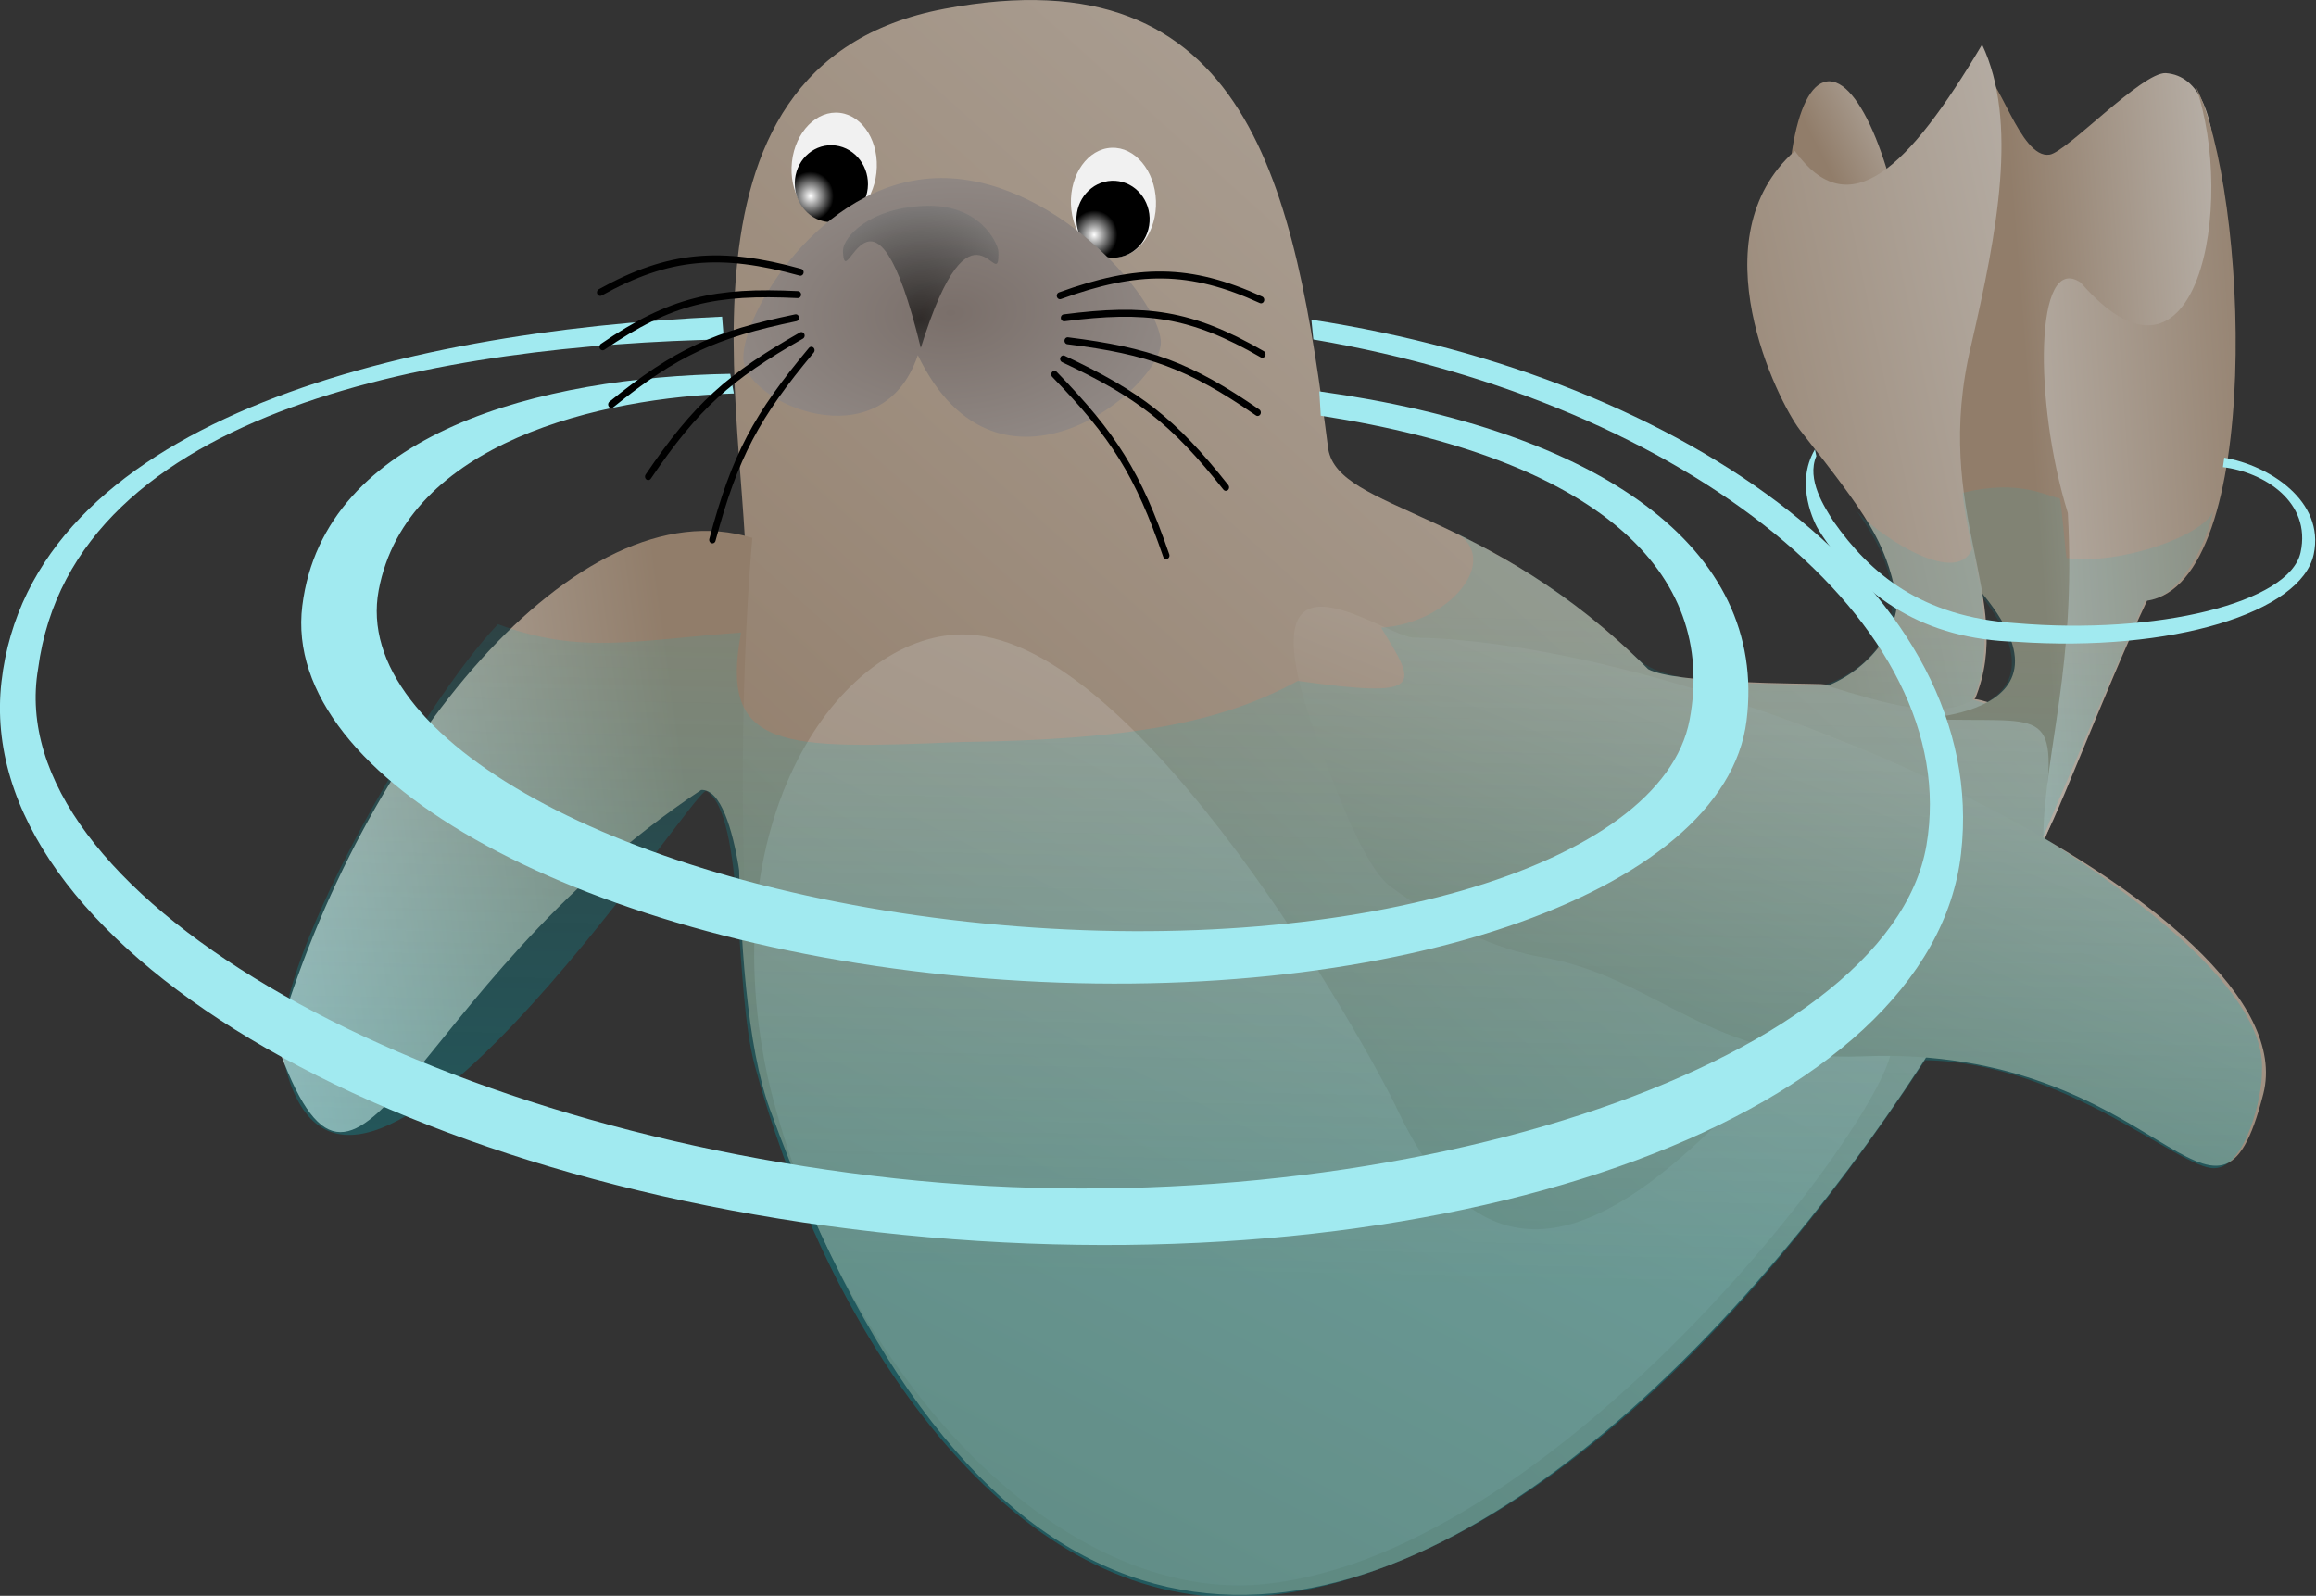 <?xml version="1.0" encoding="UTF-8" standalone="no"?>
<!-- Created with Sodipodi ("http://www.sodipodi.com/") -->

<svg
   xmlns:dc="http://purl.org/dc/elements/1.1/"
   xmlns:cc="http://creativecommons.org/ns#"
   xmlns:rdf="http://www.w3.org/1999/02/22-rdf-syntax-ns#"
   xmlns:svg="http://www.w3.org/2000/svg"
   xmlns="http://www.w3.org/2000/svg"
   xmlns:xlink="http://www.w3.org/1999/xlink"
   xmlns:sodipodi="http://sodipodi.sourceforge.net/DTD/sodipodi-0.dtd"
   xmlns:inkscape="http://www.inkscape.org/namespaces/inkscape"
   id="svg1276"
   sodipodi:version="0.32"
   width="296.638"
   height="204.417"
   xml:space="preserve"
   sodipodi:docname="phoque.svg"
   inkscape:version="0.48.4 r9939"
   inkscape:output_extension="org.inkscape.output.svg.inkscape"
   sodipodi:modified="true"
   version="1.0"><rect width="100%" height="100%" fill="#333333" stroke="none"/><defs
     id="defs1278"><linearGradient
       id="linearGradient1418"><stop
         style="stop-color:#00b7c5;stop-opacity:0.247;"
         offset="0"
         id="stop1419" /><stop
         style="stop-color:#00a2af;stop-opacity:0.772;"
         offset="1"
         id="stop1420" /></linearGradient><linearGradient
       id="linearGradient1340"><stop
         style="stop-color:#7a6f6a;stop-opacity:1;"
         offset="0"
         id="stop1341" /><stop
         style="stop-color:#d5d7d7;stop-opacity:1;"
         offset="1"
         id="stop1342" /></linearGradient><linearGradient
       id="linearGradient1310"><stop
         style="stop-color:#917d6a;stop-opacity:1;"
         offset="0"
         id="stop1311" /><stop
         style="stop-color:#d5d7d7;stop-opacity:1;"
         offset="1"
         id="stop1312" /></linearGradient><linearGradient
       id="linearGradient1294"><stop
         style="stop-color:#ffffff;stop-opacity:1;"
         offset="0"
         id="stop1295" /><stop
         style="stop-color:#000000;stop-opacity:1;"
         offset="1"
         id="stop1296" /></linearGradient><linearGradient
       id="linearGradient1290"><stop
         style="stop-color:#000;stop-opacity:1;"
         offset="0"
         id="stop1291" /><stop
         style="stop-color:#fff;stop-opacity:1;"
         offset="1"
         id="stop1292" /></linearGradient><radialGradient
       xlink:href="#linearGradient1294"
       id="radialGradient1293"
       cx="0.235"
       cy="0.68"
       r="0.317"
       fx="0.235"
       fy="0.68"
       gradientTransform="translate(1.131304e-6,-1.427266e-6)" /><linearGradient
       xlink:href="#linearGradient1310"
       id="linearGradient1309"
       x1="0.483"
       y1="0.977"
       x2="1.683"
       y2="-0.508" /><radialGradient
       xlink:href="#linearGradient1340"
       id="radialGradient1313"
       cx="0.5"
       cy="0.516"
       r="2.213"
       fx="0.5"
       fy="0.516" /><radialGradient
       xlink:href="#linearGradient1290"
       id="radialGradient1314"
       cx="0.48"
       cy="0.805"
       r="1.735"
       fx="0.48"
       fy="0.805" /><linearGradient
       xlink:href="#linearGradient1310"
       id="linearGradient1315"
       x1="0.857"
       y1="0.492"
       x2="-0.357"
       y2="0.641" /><linearGradient
       xlink:href="#linearGradient1310"
       id="linearGradient1316"
       x1="0.063"
       y1="0.68"
       x2="1.089"
       y2="-0.742" /><linearGradient
       xlink:href="#linearGradient1310"
       id="linearGradient1317"
       x1="-0.511"
       y1="0.742"
       x2="2.601"
       y2="0.023" /><linearGradient
       xlink:href="#linearGradient1310"
       id="linearGradient1320"
       x1="1.227"
       y1="0.383"
       x2="-1.205"
       y2="0.688" /><linearGradient
       xlink:href="#linearGradient1310"
       id="linearGradient1323"
       x1="0.474"
       y1="0.227"
       x2="1.079"
       y2="-0.578" /><linearGradient
       xlink:href="#linearGradient1310"
       id="linearGradient1326"
       x1="-0.061"
       y1="0.977"
       x2="1.494"
       y2="-1.391" /><linearGradient
       xlink:href="#linearGradient1310"
       id="linearGradient1339"
       x1="0.389"
       y1="0.539"
       x2="1.556"
       y2="0.414" /><linearGradient
       xlink:href="#linearGradient1418"
       id="linearGradient1417"
       x1="0.482"
       y1="0.109"
       x2="0.461"
       y2="0.711" /><linearGradient
       inkscape:collect="always"
       xlink:href="#linearGradient1310"
       id="linearGradient2239"
       x1="334.896"
       y1="721.439"
       x2="661.996"
       y2="316.822"
       gradientTransform="scale(0.95,1.052)"
       gradientUnits="userSpaceOnUse" /><linearGradient
       inkscape:collect="always"
       xlink:href="#linearGradient1310"
       id="linearGradient2241"
       x1="192.943"
       y1="595.073"
       x2="71.295"
       y2="609.946"
       gradientTransform="scale(0.955,1.048)"
       gradientUnits="userSpaceOnUse" /><linearGradient
       inkscape:collect="always"
       xlink:href="#linearGradient1310"
       id="linearGradient2243"
       x1="160.897"
       y1="859.551"
       x2="463.505"
       y2="398.851"
       gradientTransform="scale(1.131,0.884)"
       gradientUnits="userSpaceOnUse" /><linearGradient
       inkscape:collect="always"
       xlink:href="#linearGradient1310"
       id="linearGradient2245"
       x1="237.518"
       y1="874.258"
       x2="381.786"
       y2="674.457"
       gradientTransform="scale(1.321,0.757)"
       gradientUnits="userSpaceOnUse" /><linearGradient
       inkscape:collect="always"
       xlink:href="#linearGradient1310"
       id="linearGradient2247"
       x1="657.441"
       y1="384.429"
       x2="762.861"
       y2="373.135"
       gradientTransform="scale(0.678,1.475)"
       gradientUnits="userSpaceOnUse" /><linearGradient
       inkscape:collect="always"
       xlink:href="#linearGradient1310"
       id="linearGradient2249"
       x1="895.758"
       y1="304.385"
       x2="716.551"
       y2="326.832"
       gradientTransform="scale(0.553,1.809)"
       gradientUnits="userSpaceOnUse" /><linearGradient
       inkscape:collect="always"
       xlink:href="#linearGradient1310"
       id="linearGradient2251"
       x1="781.243"
       y1="280.203"
       x2="804.028"
       y2="249.911"
       gradientTransform="scale(0.533,1.875)"
       gradientUnits="userSpaceOnUse" /><linearGradient
       inkscape:collect="always"
       xlink:href="#linearGradient1310"
       id="linearGradient2253"
       x1="581.193"
       y1="380.671"
       x2="799.938"
       y2="330.11"
       gradientTransform="scale(0.648,1.542)"
       gradientUnits="userSpaceOnUse" /><linearGradient
       inkscape:collect="always"
       xlink:href="#linearGradient1418"
       id="linearGradient2255"
       x1="193.254"
       y1="815.208"
       x2="187.197"
       y2="981.369"
       gradientTransform="scale(1.391,0.719)"
       gradientUnits="userSpaceOnUse" /><radialGradient
       inkscape:collect="always"
       xlink:href="#linearGradient1294"
       id="radialGradient2257"
       gradientTransform="scale(1.026,0.975)"
       cx="259.908"
       cy="535.509"
       fx="259.908"
       fy="535.509"
       r="3.87"
       gradientUnits="userSpaceOnUse" /><radialGradient
       inkscape:collect="always"
       xlink:href="#linearGradient1294"
       id="radialGradient2259"
       gradientTransform="scale(1.026,0.975)"
       cx="259.908"
       cy="535.509"
       fx="259.908"
       fy="535.509"
       r="3.87"
       gradientUnits="userSpaceOnUse" /><radialGradient
       inkscape:collect="always"
       xlink:href="#linearGradient1340"
       id="radialGradient2261"
       cx="180.985"
       cy="702.37"
       fx="180.985"
       fy="702.37"
       r="136.412"
       gradientTransform="scale(1.314,0.761)"
       gradientUnits="userSpaceOnUse" /><radialGradient
       inkscape:collect="always"
       xlink:href="#linearGradient1290"
       id="radialGradient2263"
       cx="212.871"
       cy="583.247"
       fx="212.871"
       fy="583.247"
       r="47.985"
       gradientTransform="scale(1.089,0.918)"
       gradientUnits="userSpaceOnUse" /></defs><sodipodi:namedview
     id="base"
     inkscape:zoom="0.31834771"
     inkscape:cx="198.26506"
     inkscape:cy="364.13689"
     inkscape:window-width="822"
     inkscape:window-height="592"
     inkscape:window-x="3"
     inkscape:window-y="25"
     inkscape:current-layer="g2210"
     showgrid="false"
     borderlayer="false"
     fit-margin-top="0"
     fit-margin-left="0"
     fit-margin-right="0"
     fit-margin-bottom="0"
     inkscape:window-maximized="0" /><g
     id="g2210"
     transform="matrix(0.8,0,0,0.8,-116.551,-421.834)"><g
       id="g1878"><g
         id="g1869"><path
           transform="matrix(0.825,-0.033,0.031,0.894,85.141,107.382)"
           sodipodi:nodetypes="ccssssssc"
           id="path1283"
           d="m 310.055,561.589 c 1.67,11.198 30.424,11.583 60.523,41.651 5.064,2.788 29.745,3.62 33.405,3.903 8.886,0.984 25.291,3.454 29.82,3.813 1.948,0.007 19.354,6.755 18.205,11.28 -12.584,48.709 -181.235,263.027 -254.634,53.299 -7.872,-22.314 -2.934,-77.138 -1.301,-90.913 3.092,-26.079 -15.99,-96.599 42.522,-104.533 59.789,-8.19 66.736,34.734 71.46,81.5 z"
           style="font-size:12px;fill:url(#linearGradient2239);fill-opacity:1;fill-rule:evenodd"
           inkscape:connector-curvature="0" /><path
           transform="matrix(0.825,-0.033,0.031,0.894,85.141,107.382)"
           sodipodi:nodetypes="ccccs"
           id="path1304"
           d="m 194.122,644.452 c -0.051,2.759 -0.239,-26.398 -7.87,-26.398 -59.365,33.408 -69.214,85.53 -84.04,42.089 18.375,-51.859 62.158,-97.66 95.632,-86.802 -3.782,28.743 -4.112,60.259 -3.722,71.112 z"
           style="font-size:12px;fill:url(#linearGradient2241);fill-opacity:1;fill-rule:evenodd"
           inkscape:connector-curvature="0" /><path
           transform="matrix(0.825,-0.033,0.031,0.894,85.141,107.382)"
           sodipodi:nodetypes="cscsss"
           id="path1325"
           d="m 319.05,680.276 c 33.291,71.937 100.393,-57.205 96.166,-7.851 -0.151,11.52 -69.562,90.954 -127.904,91.79 -41.514,0 -80.18,-46.132 -90.203,-94.796 -9.028,-47.82 18.399,-78.964 41.76,-77.257 33.777,2.469 75.052,77.032 80.18,88.115 z"
           style="font-size:12px;fill:url(#linearGradient2243);fill-opacity:1;fill-rule:evenodd"
           inkscape:connector-curvature="0" /><path
           transform="matrix(0.825,-0.033,0.031,0.894,85.141,107.382)"
           sodipodi:nodetypes="cccsscs"
           id="path1306"
           d="m 486.927,683.617 c -10.479,32.916 -19.049,-9.605 -77.4,-9.605 -29.175,0 -39.011,-15.254 -60.759,-19.898 -6.69,-1.172 -17.52,-4.9 -29.718,-13.928 -4.702,-3.657 -9.348,-16.267 -13.172,-27.011 -13.398,-38.23 12.166,-18.537 19.209,-17.285 58.942,2.953 172.242,55.052 161.84,87.727 z"
           style="font-size:12px;fill:url(#linearGradient2245);fill-opacity:1;fill-rule:evenodd"
           inkscape:connector-curvature="0" /><path
           transform="matrix(0.825,-0.033,0.031,0.894,85.932,110.342)"
           sodipodi:nodetypes="cscssccs"
           id="path1331"
           d="m 451.013,510.729 c 3.338,-0.381 18.428,-14.081 23.025,-13.753 26.655,2.736 -12.502,112.793 -28.45,131.585 3.325,-19.637 0.303,-16.193 -21.623,-17.708 -12.076,-0.846 32.121,3.566 11.225,-21.882 -8.721,-10.773 -9.233,-31.827 -9.233,-49.01 0,-15.155 6.107,-45.519 12.111,-44.684 3.498,0 7.094,16.118 12.946,15.451 z"
           style="font-size:12px;fill:url(#linearGradient2247);fill-rule:evenodd"
           inkscape:connector-curvature="0" /><path
           transform="matrix(0.825,-0.033,0.031,0.894,85.932,110.342)"
           sodipodi:nodetypes="ccsccc"
           id="path1319"
           d="m 479.78,499.577 c 9.449,18.918 10.01,89.27 -12.891,91.633 -8.35,14.765 -21.986,44.77 -21.702,41.414 0.851,-15.267 7.528,-30.035 6.937,-57.655 -5.906,-20.099 -4.695,-47.044 4.033,-41.138 21.72,24.805 30.71,-13.012 23.623,-34.254 z"
           style="font-size:12px;fill:url(#linearGradient2249);fill-rule:evenodd"
           inkscape:connector-curvature="0" /><path
           transform="matrix(0.939,-0.125,0.109,0.959,-9.12,104.046)"
           id="path1322"
           d="m 427.286,544.609 c 0,19.489 -4.495,35.287 -10.04,35.287 -5.545,0 -10.04,-15.799 -10.04,-35.287 0,-19.489 4.495,-35.287 10.04,-35.287 5.545,0 10.04,15.799 10.04,35.287 z"
           style="font-size:12px;fill:url(#linearGradient2251);fill-rule:evenodd"
           inkscape:connector-curvature="0" /><path
           transform="matrix(0.939,-0.125,0.109,0.959,-9.12,104.046)"
           sodipodi:nodetypes="csccsscc"
           id="path1308"
           d="m 444.006,506.653 c 4.618,13.416 -1.013,31.123 -7.554,49.144 -10.037,26.839 2.734,42.687 -6.113,58.309 -6.481,2.865 -15.362,-1.305 -24.576,-5.363 8.287,-2.062 13.705,-8.969 13.297,-13.283 -0.831,-9.277 -3.203,-13.623 -13.014,-29.408 -3.204,-5.314 -13.678,-33.806 4.474,-45.999 7.708,13.586 18.72,5.393 33.487,-13.401 z"
           style="font-size:12px;fill:url(#linearGradient2253);fill-opacity:1;fill-rule:evenodd"
           inkscape:connector-curvature="0" /></g><g
         style="font-size:12px"
         id="g1794"><path
           transform="matrix(0.825,0,0,0.895,121.955,100.351)"
           sodipodi:nodetypes="ccccccccccccsscssccccscccsc"
           id="path1416"
           d="m 382.109,599.678 c 1.253,0.206 25.575,-7.699 6.811,-31.432 2.847,3.411 19.192,14.274 22.552,7.018 3.483,12.109 2.943,22.106 0.113,26.911 l 2.311,0.7 c 7.38,-3.583 6.903,-10.305 -0.492,-19.13 -0.886,-4.418 -3.579,-14.994 -3.744,-18.56 11.155,-2.474 16.193,0.624 18.82,1 0.486,1.704 0.961,8.336 1.328,10.68 10.479,1.294 26.526,-4.001 28.452,-8.359 -1.639,7.03 -7.009,15.684 -13.239,16.038 -5.875,12.317 -18.572,39.488 -19.776,42.239 11.562,6.914 43.483,25.989 42.484,41.834 0.147,4.297 -3.111,17.377 -9.27,17.405 -6.559,0.252 -28.853,-18.9 -56.096,-19.317 -58.418,81.851 -112.088,99.51 -142.482,95.55 -41.545,-5.387 -72.058,-51.649 -84.626,-94.548 -4.156,-14.117 -1.845,-45.025 -9.435,-49.169 -2.371,-0.814 -70.272,96.268 -81.996,48.147 -4.047,-15.252 27.242,-64.25 41.58,-77.986 15.956,5.481 26.389,2.902 47.188,1.49 -4.373,21.192 8.225,20.897 42.606,19.595 33.139,-0.42 50.446,-3.423 65.433,-10.94 24.953,3.244 23.107,0.915 16.156,-9.523 13.234,-0.725 23.572,-12.184 14.397,-17.09 14.092,6.989 21.207,10.494 35.664,22.839 5.873,5.045 24.404,3.989 35.262,4.609 z"
           style="font-size:12px;fill:url(#linearGradient2255);fill-opacity:0.448;fill-rule:evenodd"
           inkscape:connector-curvature="0" /><path
           transform="matrix(0.825,0,0,0.895,121.955,100.351)"
           sodipodi:nodetypes="ccccccccccc"
           id="path1620"
           d="m 170.484,543.909 c -36.469,0.584 -78.827,10.36 -83.047,41.493 -4.22,31.134 55.1,60.977 132.494,66.658 77.395,5.681 143.556,-14.953 147.777,-46.087 4.22,-31.133 -28.898,-51.99 -82.907,-58.924 l 0.278,4.353 c 53.547,7.654 76.99,27.866 71.584,54.392 -5.406,26.526 -66.74,42.84 -136.991,36.438 -70.252,-6.401 -122.819,-33.094 -117.412,-59.62 5.406,-26.526 43.353,-34.488 68.921,-35.185 l -0.696,-3.518 z"
           style="font-size:12px;fill:#a1eaf0;fill-rule:evenodd"
           inkscape:connector-curvature="0" /><path
           transform="matrix(0.825,0,0,0.895,121.955,100.351)"
           sodipodi:nodetypes="ccccccccccc"
           id="path1621"
           d="m 168.899,533.683 c -63.657,2.641 -134.125,18.979 -139.851,65.368 -5.726,46.389 74.763,90.856 179.778,99.319 105.015,8.464 194.788,-22.28 200.514,-68.669 5.726,-46.389 -52.794,-85.143 -126.078,-95.474 l 0.377,3.533 c 72.657,11.405 126.317,50.97 118.981,90.493 -7.336,39.523 -104.731,69.146 -200.054,59.608 -95.323,-9.538 -173.737,-51.673 -166.401,-91.196 6.745,-47.201 80.086,-57.883 133.086,-58.923 l -0.353,-4.06 z"
           style="font-size:12px;fill:#a1eaf0;fill-rule:evenodd"
           inkscape:connector-curvature="0" /><path
           transform="matrix(0.825,0,0,0.895,121.955,100.351)"
           sodipodi:nodetypes="cscsccscscc"
           id="path1622"
           d="m 380.981,557.426 c -4.028,6.254 0.014,13.436 0.774,14.506 8.476,12.221 20.62,19.451 38.269,19.918 30.246,1.929 55.343,-5.256 57.752,-15.648 2.218,-9.568 -8.741,-15.942 -17.361,-17.288 l -0.257,1.687 c 8.016,0.913 17.186,6.238 15.073,15.245 -2.113,9.006 -27.854,14.841 -55.309,12.667 -18.326,-1.129 -28.221,-8.875 -35.296,-18.155 -1.796,-2.595 -5.332,-7.533 -3.374,-11.738 l -0.272,-1.194 z"
           style="font-size:12px;fill:#a1eaf0;fill-rule:evenodd"
           inkscape:connector-curvature="0" /></g><g
         style="font-size:12px"
         transform="matrix(0.825,-0.033,0.031,0.894,85.141,107.382)"
         id="g1374"><g
           style="font-size:12px"
           id="g1297"><path
             sodipodi:ry="9.8137207"
             sodipodi:rx="8.2476807"
             sodipodi:cy="515.94958"
             sodipodi:cx="270.08551"
             d="m 278.333,515.95 c 0,5.42 -3.693,9.814 -8.248,9.814 -4.555,0 -8.248,-4.394 -8.248,-9.814 0,-5.42 3.693,-9.814 8.248,-9.814 4.555,0 8.248,4.394 8.248,9.814 z"
             id="path1288"
             style="fill:#f1f1f1;fill-opacity:1;fill-rule:evenodd;stroke:none"
             sodipodi:type="arc" /><path
             transform="matrix(1.133,0,0,1.158,-35.998,-83.016)"
             sodipodi:ry="5.9508667"
             sodipodi:rx="6.2640533"
             sodipodi:cy="519.81244"
             sodipodi:cx="269.98114"
             d="m 276.245,519.812 c 0,3.287 -2.805,5.951 -6.264,5.951 -3.46,0 -6.264,-2.664 -6.264,-5.951 0,-3.287 2.805,-5.951 6.264,-5.951 3.46,0 6.264,2.664 6.264,5.951 z"
             id="path1289"
             style="fill:url(#radialGradient2257);fill-opacity:1;fill-rule:evenodd;stroke:none"
             sodipodi:type="arc" /></g><g
           style="font-size:12px"
           transform="matrix(0.988,0.155,-0.155,0.988,29.329,-43.968)"
           id="g1300"><path
             sodipodi:ry="9.8137207"
             sodipodi:rx="8.2476807"
             sodipodi:cy="515.94958"
             sodipodi:cx="270.08551"
             d="m 278.333,515.95 c 0,5.42 -3.693,9.814 -8.248,9.814 -4.555,0 -8.248,-4.394 -8.248,-9.814 0,-5.42 3.693,-9.814 8.248,-9.814 4.555,0 8.248,4.394 8.248,9.814 z"
             id="path1301"
             style="fill:#f1f1f1;fill-opacity:1;fill-rule:evenodd;stroke:none"
             sodipodi:type="arc" /><path
             transform="matrix(1.133,0,0,1.158,-35.998,-83.016)"
             sodipodi:ry="5.9508667"
             sodipodi:rx="6.2640533"
             sodipodi:cy="519.81244"
             sodipodi:cx="269.98114"
             d="m 276.245,519.812 c 0,3.287 -2.805,5.951 -6.264,5.951 -3.46,0 -6.264,-2.664 -6.264,-5.951 0,-3.287 2.805,-5.951 6.264,-5.951 3.46,0 6.264,2.664 6.264,5.951 z"
             id="path1302"
             style="fill:url(#radialGradient2259);fill-opacity:1;fill-rule:evenodd;stroke:none"
             sodipodi:type="arc" /></g><path
           sodipodi:nodetypes="ccccc"
           id="path1287"
           d="m 278.333,541.215 c 0,7.957 -32.543,31.32 -47.189,0.626 -7.755,19.001 -33.826,7.33 -33.826,-0.626 0,-7.957 16.048,-30.903 38.42,-30.903 22.372,0 42.596,22.946 42.596,30.903 z"
           style="font-size:12px;fill:url(#radialGradient2261);fill-rule:evenodd"
           inkscape:connector-curvature="0" /><path
           sodipodi:nodetypes="ccccc"
           id="path1285"
           d="m 247.454,523.792 c 0,8.807 -4.495,-12.742 -15.686,16.787 -7.994,-36.032 -14.433,-9.162 -14.433,-17.968 0.209,-2.542 5.503,-7.433 16.104,-7.433 10.601,0 13.807,6.907 14.016,8.614 z"
           style="font-size:12px;fill:url(#radialGradient2263);fill-opacity:0.619;fill-rule:evenodd"
           inkscape:connector-curvature="0" /><path
           id="path1353"
           d="m 257.499,546.254 c 11.064,11.352 15.524,18.325 20.443,33.209 m -18.621,-35.904 c 14.298,6.845 20.888,11.854 30.634,24.13 m -29.667,-27.349 c 15.67,2.395 23.431,5.272 36.324,14.187 m -36.877,-18.314 c 15.85,-1.294 24.608,0.041 38.18,7.936 m -38.821,-11.921 c 15.219,-4.481 25.37,-4.163 38.936,2.175"
           style="font-size:12px;fill:none;stroke:#000000;stroke-width:1.25;stroke-linecap:round"
           inkscape:connector-curvature="0" /><path
           id="path1354"
           d="m 210.543,540.199 c -11.064,11.352 -15.524,18.325 -20.443,33.209 m 18.621,-35.904 c -14.298,6.845 -20.888,11.854 -30.634,24.13 m 29.667,-27.349 c -15.67,2.395 -23.431,5.272 -36.324,14.187 M 208.306,530.156 c -15.85,-1.294 -24.608,0.041 -38.18,7.936 m 38.821,-11.921 c -15.219,-4.481 -25.37,-4.163 -38.936,2.175"
           style="font-size:12px;fill:none;stroke:#000000;stroke-width:1.25;stroke-linecap:round;stroke-dasharray:none"
           inkscape:connector-curvature="0" /></g></g></g></svg>